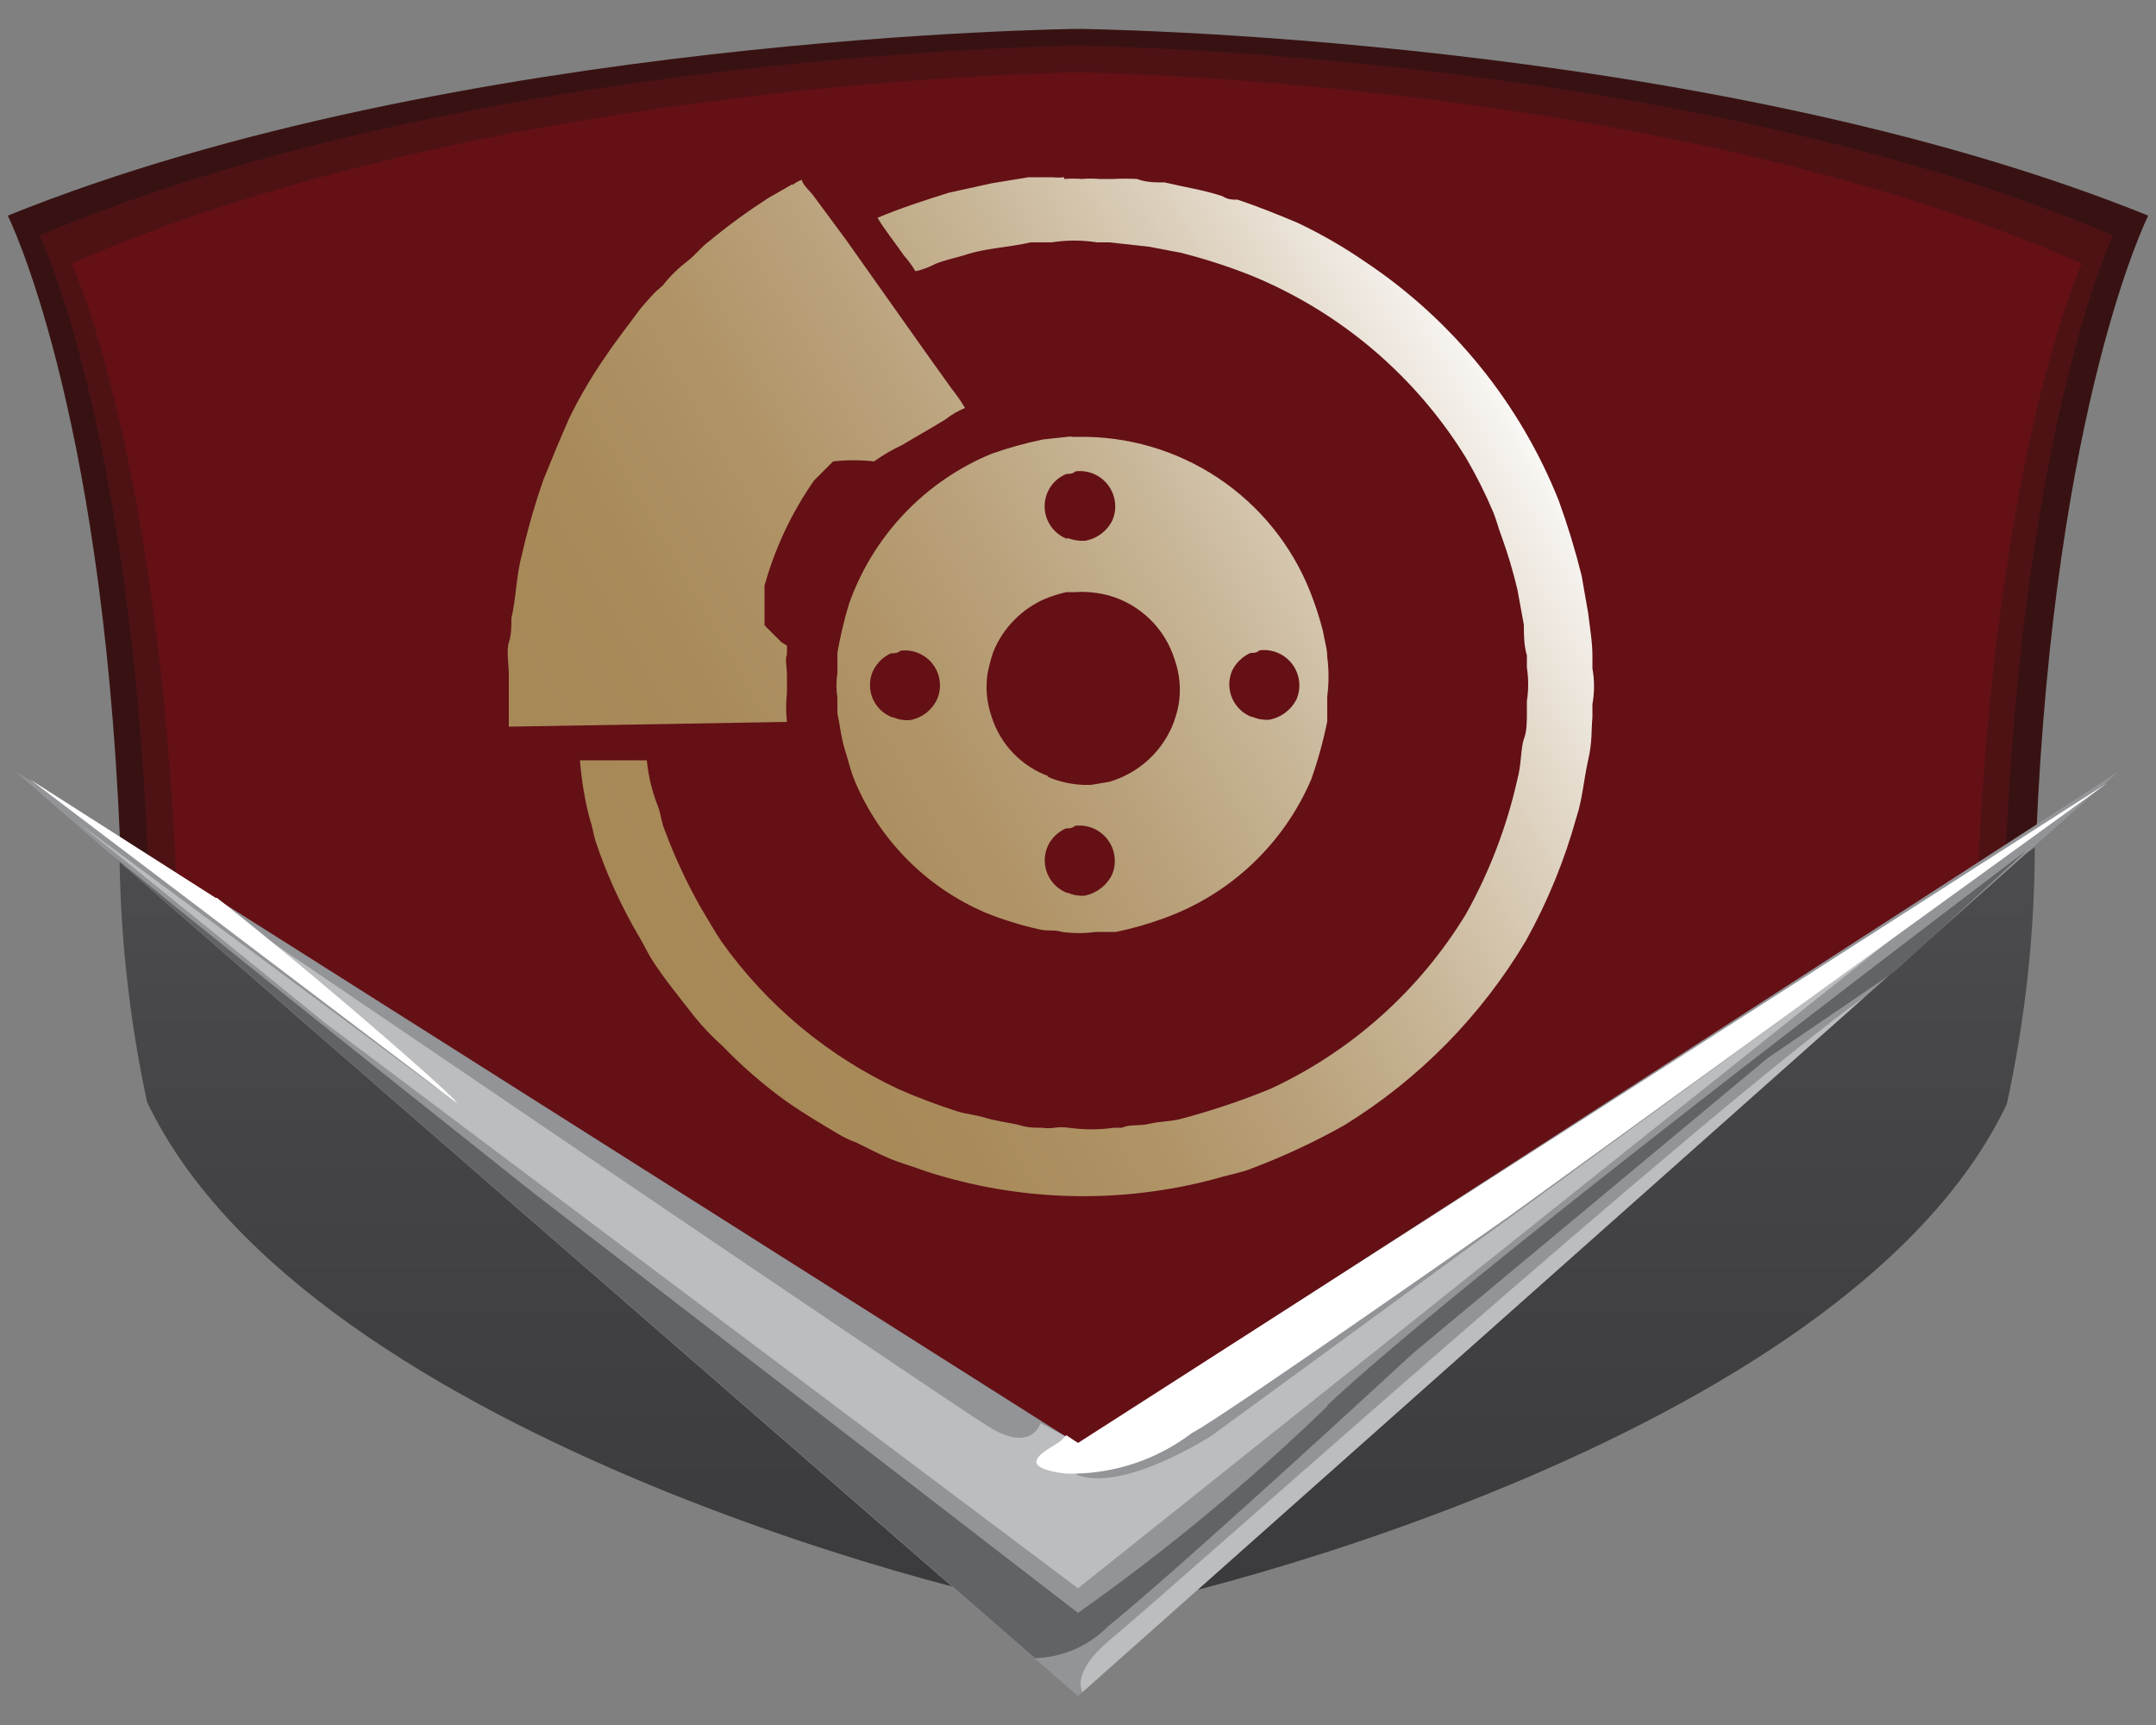 <svg id="Layer_1" data-name="Layer 1" xmlns="http://www.w3.org/2000/svg" xmlns:xlink="http://www.w3.org/1999/xlink" viewBox="0 0 50 40"><rect x="0" y="0" width="50" height="40" fill="#808080" stroke="none"/><defs><clipPath id="clip-path"><rect x="0.18" y="0.67" width="49.65" height="38.67" style="fill:none"/></clipPath><clipPath id="clip-path-2"><path d="M25,34.61,2.77,19.6h0a28.73,28.73,0,0,0,.64,5.95c3.76,7.92,20,11.75,21.48,11.84V37h.17v.44c1.49-.09,17.73-3.92,21.48-11.84a28.18,28.18,0,0,0,.65-5.95Z" style="fill:none"/></clipPath><linearGradient id="linear-gradient" x1="-367.28" y1="319.42" x2="-366.59" y2="319.42" gradientTransform="matrix(0, -25.55, -25.55, 0, 8186.61, -9347.14)" gradientUnits="userSpaceOnUse"><stop offset="0" stop-color="#3b3a3c"/><stop offset="0.59" stop-color="#444345"/><stop offset="1" stop-color="#4d4d4f"/></linearGradient><clipPath id="clip-path-4"><path d="M24.76,20.71a.81.81,0,0,1-.47-1.07.82.82,0,0,1,.43-.43c.06,0,.15,0,.21-.06a.82.82,0,0,1,.86,1.13.9.9,0,0,1-.64.49h-.1a.77.77,0,0,1-.29-.07m-4.05-4.06a.8.8,0,0,1-.47-1.07.86.86,0,0,1,.42-.42c.07,0,.16,0,.22-.06a.81.81,0,0,1,.85,1.13.86.86,0,0,1-.64.48H21a.77.77,0,0,1-.29-.07m8.33,0a.81.81,0,0,1-.47-1.07.88.88,0,0,1,.43-.42c.07,0,.15,0,.21-.06a.82.82,0,0,1,.86,1.13.89.89,0,0,1-.64.48h-.09a.78.78,0,0,1-.3-.07M24.32,18A2.16,2.16,0,0,1,23,16.63a2.11,2.11,0,0,1-.1-1,4.07,4.07,0,0,1,.13-.5,2.27,2.27,0,0,1,1.22-1.25,3.37,3.37,0,0,1,.48-.15c.07,0,.16,0,.21,0a2.4,2.4,0,0,1,.78.08,2.23,2.23,0,0,1,1.52,1.48,2.09,2.09,0,0,1,.09,1.07,2.54,2.54,0,0,1-.15.49,2.28,2.28,0,0,1-1.46,1.28l-.42.07-.18,0a2.36,2.36,0,0,1-.83-.19m.44-5.52a.81.81,0,0,1,0-1.5c.06,0,.15,0,.21-.06a.82.82,0,0,1,.86,1.13.87.87,0,0,1-.64.48h-.1a1.05,1.05,0,0,1-.29-.06m.07-2.36-.65.07a9.32,9.32,0,0,0-1.19.33A5.89,5.89,0,0,0,19.69,14a9.51,9.51,0,0,0-.27,1.14c0,.16,0,.31,0,.47a1.82,1.82,0,0,0,0,.57c0,.12,0,.24,0,.36.06.28.09.58.17.83s.13.49.23.73a5.73,5.73,0,0,0,3.05,3.07,8.08,8.08,0,0,0,1.23.38c.18.05.34,0,.53.06a2.87,2.87,0,0,0,.78,0c.15,0,.32,0,.47,0A7.74,7.74,0,0,0,27,21.29a5.88,5.88,0,0,0,3.41-3.22,10,10,0,0,0,.37-1.34c0-.19,0-.38,0-.58a3.54,3.54,0,0,0,0-.92c0-.2-.07-.4-.1-.6a7.63,7.63,0,0,0-.3-.92A5.69,5.69,0,0,0,25,10.13h-.15M18.38,4.27l-.56.32c-.48.31-.92.63-1.37,1-.18.13-.32.32-.5.46a3.13,3.13,0,0,0-.58.57l-.16.14c-.12.12-.25.27-.36.4-.27.37-.55.72-.81,1.11a10.72,10.72,0,0,0-.84,1.43c-.21.47-.4.94-.6,1.43a16.09,16.09,0,0,0-.5,1.75c-.13.47-.13,1-.24,1.45,0,.19,0,.39-.06.57s0,.51,0,.74v.31c0,.32,0,.61,0,.9l6.45-.11a3,3,0,0,1,0-.67c0-.14,0-.32,0-.45s-.05-.34,0-.44v-.21s-.11-.06-.14-.09l-.38-.38v-.92a8,8,0,0,1,1.15-2.44l.44-.44a4.14,4.14,0,0,1,.95,0,4.11,4.11,0,0,1,.65-.38c.33-.2.66-.38,1-.59a1.92,1.92,0,0,1,.46-.27A4.1,4.1,0,0,0,22.06,9l-.65-.91L19.62,5.56l-.74-1c-.08-.12-.24-.24-.29-.39a.72.72,0,0,0-.21.12m6.3-.18a1.23,1.23,0,0,1-.27,0h-.23l-.33,0L23,4.25l-1,.22c-.57.18-1.13.36-1.65.58.18.3.41.58.61.87a2.51,2.51,0,0,1,.27.37,1.81,1.81,0,0,0,.46-.17c.22-.09.47-.14.7-.21.47-.16,1-.17,1.51-.29l.49,0a3.36,3.36,0,0,1,1.05,0h.29l.91.1.74.14a13.12,13.12,0,0,1,1.64.53A10.55,10.55,0,0,1,34,10.62a10.91,10.91,0,0,1,.64,1.28c.07.18.11.35.18.53a11.22,11.22,0,0,1,.37,1.24l.15.82c0,.23,0,.47.07.71v.28a2.55,2.55,0,0,1,0,.78v.28c0,.19,0,.42-.07.6s-.06.62-.15.93A11.62,11.62,0,0,1,34,21.19a10.46,10.46,0,0,1-4.54,4.06,17.06,17.06,0,0,1-2.09.7c-.24.06-.47.05-.72.11s-.43,0-.63.09h-.18a3.76,3.76,0,0,1-1.06,0,1.15,1.15,0,0,0-.32,0,1.1,1.1,0,0,1-.31,0c-.14,0-.31,0-.47-.05s-.57-.1-.83-.18-.43-.08-.65-.15a14,14,0,0,1-1.33-.5,10.48,10.48,0,0,1-4.14-3.44c-.17-.25-.31-.51-.47-.77a12.39,12.39,0,0,1-.84-1.8c-.08-.18-.09-.37-.16-.56A3.93,3.93,0,0,1,15,17.63l0,0c-.5,0-1,0-1.55,0A7.63,7.63,0,0,0,13.68,19c.06.17.08.33.13.5a11.54,11.54,0,0,0,1,2.2c.11.18.19.36.3.54.3.47.66.9,1,1.34a5.77,5.77,0,0,0,.64.67,11.08,11.08,0,0,0,1.46,1.27c.41.29.85.55,1.29.81a2.21,2.21,0,0,0,.35.16c.25.12.51.26.77.37s.56.19.85.3a11.83,11.83,0,0,0,6.73.17c.29-.09.57-.13.84-.24a15.57,15.57,0,0,0,2.14-1,12.58,12.58,0,0,0,4.21-4.28,13.08,13.08,0,0,0,1.17-2.86c.14-.42.17-.88.27-1.32s.07-.66.1-1v-.3a2.32,2.32,0,0,0,0-.83v-.29c0-.33-.06-.66-.1-1l-.15-.86a17.68,17.68,0,0,0-.53-1.74,12,12,0,0,0-4.49-5.54,11.32,11.32,0,0,0-1.56-.9c-.45-.19-.92-.38-1.4-.54-.12,0-.22,0-.35-.08-.41-.14-.88-.21-1.34-.32-.21,0-.44,0-.64-.08a5.54,5.54,0,0,0-.56,0H25.5a2.29,2.29,0,0,0-.41,0,2.37,2.37,0,0,0-.41,0" style="fill:none"/></clipPath><linearGradient id="linear-gradient-2" x1="-375.63" y1="328.34" x2="-374.94" y2="328.34" gradientTransform="matrix(-34.17, 0, 0, 34.17, -12797.82, -11202.6)" gradientUnits="userSpaceOnUse"><stop offset="0" stop-color="#fff"/><stop offset="0.06" stop-color="#f4f0eb"/><stop offset="0.22" stop-color="#ddd1be"/><stop offset="0.38" stop-color="#c9b799"/><stop offset="0.54" stop-color="#baa27c"/><stop offset="0.69" stop-color="#b09467"/><stop offset="0.85" stop-color="#a98b5b"/><stop offset="1" stop-color="#a78857"/></linearGradient></defs><title>petra-brake-icon-dropdown</title><g style="clip-path:url(#clip-path)"><path d="M49.82,5C39.46.81,25,.67,25,.67S10.54.81.18,5c0,0,2.17,4.31,2.6,14.41L25,36.44l22.22-17C47.65,9.31,49.82,5,49.82,5" style="fill:#381212;fill-rule:evenodd"/><path d="M49,5.46C39,1.2,25,1.06,25,1.06S11,1.2.92,5.46c0,0,2.11,4.37,2.52,14.61L25,37.35,46.5,20.07C46.92,9.83,49,5.46,49,5.46" style="fill:#4e1215;fill-rule:evenodd"/><path d="M48.28,6.11C38.55,1.82,25,1.68,25,1.68S11.4,1.82,1.66,6.11c0,0,2.05,4.4,2.45,14.73L25,38.25,45.84,20.84c.4-10.33,2.44-14.73,2.44-14.73" style="fill:#641015;fill-rule:evenodd"/></g><g style="clip-path:url(#clip-path-2)"><rect x="2.77" y="19.6" width="44.42" height="17.79" style="fill:url(#linear-gradient)"/></g><polygon points="25 33.49 0.36 17.89 25 39.33 49.13 17.89 25 33.49" style="fill:#929497"/><g style="clip-path:url(#clip-path)"><path d="M30.79,32.6A48.68,48.68,0,0,1,25,37.4L12.37,27.66S5.1,21.89,2.49,19.74L24,38.45a2.48,2.48,0,0,0,1.7-.74c1.71-1.38,7.07-6.33,7.07-6.33L41,24.53l2.94-2L47,19.72c-.81.61-13.09,9.9-16.23,12.88" style="fill:#626366;fill-rule:evenodd"/><path d="M24.13,33s-.19.7-1.19.09S6,21.64,6,21.64l-1.44-1,5.68,4.68-8.4-6.22,5.7,4.62L25,36.83l19-15.16L28.1,33.29s-2,1.3-3.1.92c-.88-.55.4-.51.4-.51l-.4-.24Z" style="fill:#bbbdbf;fill-rule:evenodd"/><path d="M25.77,38c-.72.6-.77,1-.67,1.24L43.24,23.12C39.54,25.76,27,37,25.77,38" style="fill:#bbbdbf;fill-rule:evenodd"/><path d="M25,33.46l-.27-.18-.12.12c-.16.16-1.27.6.11.77a4.62,4.62,0,0,0,2.92-.94c.66-.33,7.32-5,7.32-5L48.88,18.15ZM5,20.82.69,18.07l9.91,7.51c0-.1-3.21-2.91-5.57-4.76" style="fill:#fff"/></g><g style="clip-path:url(#clip-path-4)"><rect x="7.46" y="-0.64" width="33.75" height="33.27" transform="translate(-4.74 14.31) rotate(-30)" style="fill:url(#linear-gradient-2)"/></g></svg>